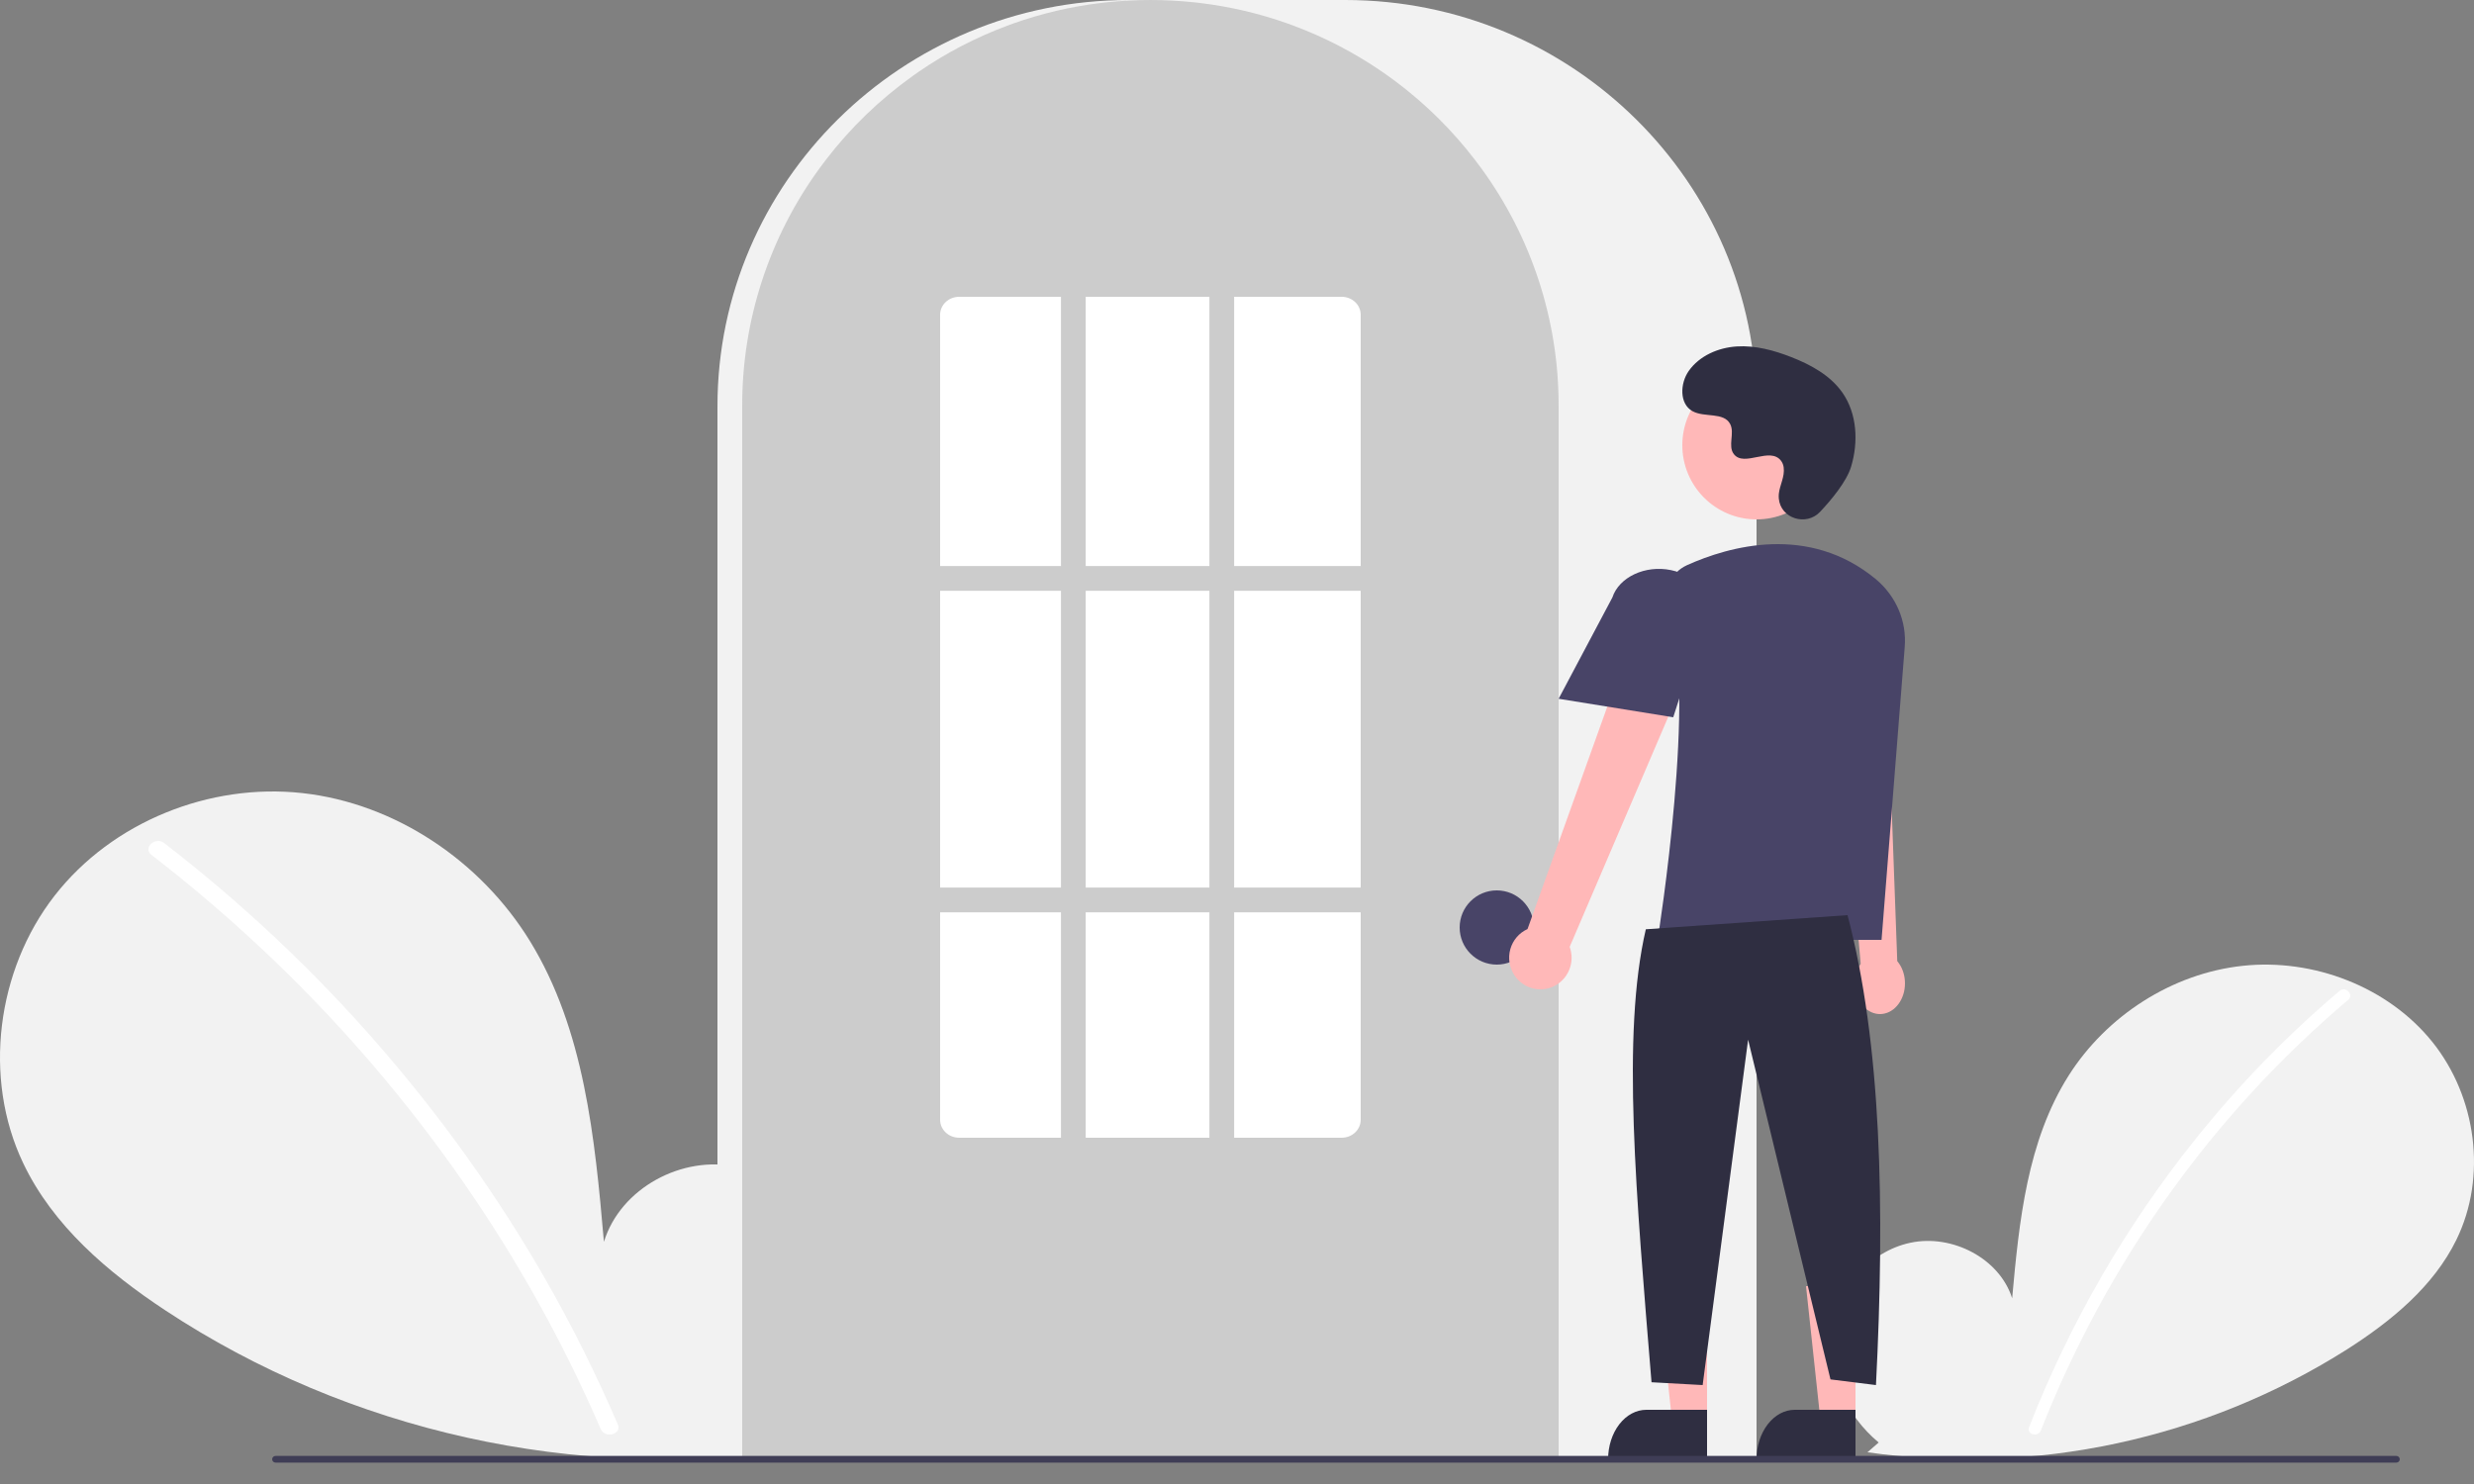 <?xml version="1.0" encoding="UTF-8"?>
<svg width="100px" height="60px" viewBox="0 0 100 60" version="1.1" xmlns="http://www.w3.org/2000/svg" xmlns:xlink="http://www.w3.org/1999/xlink">
    <rect x="0" y="0" width="100" height="60" fill="#808080" stroke="none"/>
    <title>undraw_Login_re_4vu2</title>
    <g id="Desktop" stroke="none" stroke-width="1" fill="none" fill-rule="evenodd">
        <g id="Sign-Up" transform="translate(-663, -334)" fill-rule="nonzero">
            <g id="Choice" transform="translate(520, 310)">
                <g id="undraw_Login_re_4vu2" transform="translate(143, 24)">
                    <path d="M75.937,58.322 C74.622,57.23 73.824,55.505 74.033,53.825 C74.243,52.145 75.539,50.601 77.222,50.245 C78.904,49.888 80.821,50.875 81.332,52.491 C81.614,49.376 81.938,46.13 83.622,43.477 C85.147,41.075 87.789,39.356 90.652,39.049 C93.515,38.741 96.529,39.903 98.315,42.125 C100.1,44.347 100.537,47.577 99.287,50.128 C98.366,52.007 96.668,53.406 94.89,54.543 C89.144,58.189 82.252,59.671 75.483,58.718 L75.937,58.322 Z" id="Path" fill="#F2F2F2"></path>
                    <path d="M94.568,40.062 C92.413,41.885 90.436,43.925 88.666,46.151 C85.896,49.623 83.654,53.516 82.019,57.694 C81.899,57.999 82.376,58.131 82.494,57.83 C85.169,51.04 89.44,45.055 94.916,40.424 C95.162,40.216 94.812,39.855 94.568,40.062 L94.568,40.062 Z" id="Path" fill="#FFFFFF"></path>
                    <path d="M31.467,58.079 C33.186,56.605 34.23,54.276 33.957,52.009 C33.683,49.742 31.987,47.658 29.787,47.177 C27.587,46.696 25.08,48.028 24.411,50.209 C24.044,46.004 23.62,41.624 21.417,38.043 C19.423,34.801 15.968,32.481 12.225,32.066 C8.481,31.651 4.539,33.218 2.204,36.217 C-0.131,39.216 -0.703,43.576 0.933,47.019 C2.137,49.555 4.357,51.443 6.682,52.979 C14.101,57.878 23.304,59.921 32.061,58.613" id="Path" fill="#F2F2F2"></path>
                    <path d="M6.631,34.082 C9.781,36.514 12.67,39.233 15.257,42.202 C17.844,45.167 20.123,48.363 22.059,51.745 C23.142,53.642 24.114,55.594 24.972,57.592 C25.147,57.998 24.451,58.175 24.278,57.773 C22.758,54.251 20.878,50.879 18.664,47.705 C16.461,44.542 13.94,41.589 11.135,38.888 C9.549,37.361 7.876,35.918 6.122,34.565 C5.763,34.287 6.275,33.807 6.631,34.082 L6.631,34.082 Z" id="Path" fill="#FFFFFF"></path>
                    <path d="M71,59 L29,59 L29,16.427 C29,7.369 36.459,0 45.627,0 L54.373,0 C63.541,0 71,7.369 71,16.427 L71,59 Z" id="Path" fill="#F2F2F2"></path>
                    <path d="M63,59 L30,59 L30,16.426 C29.991,12.956 31.095,9.573 33.151,6.77 C33.227,6.667 33.303,6.566 33.38,6.465 C34.375,5.166 35.559,4.023 36.892,3.072 C36.968,3.017 37.043,2.963 37.12,2.91 C38.236,2.141 39.443,1.513 40.714,1.039 C40.789,1.01 40.866,0.982 40.943,0.954 C42.092,0.546 43.283,0.266 44.495,0.12 C44.57,0.11 44.647,0.102 44.724,0.094 C45.905,-0.031 47.095,-0.031 48.276,0.094 C48.353,0.102 48.43,0.11 48.506,0.121 C49.717,0.266 50.908,0.546 52.057,0.954 C52.134,0.982 52.211,1.01 52.287,1.039 C53.542,1.507 54.735,2.126 55.839,2.882 C55.915,2.935 55.992,2.988 56.068,3.042 C56.815,3.573 57.517,4.165 58.167,4.811 C58.688,5.33 59.173,5.882 59.62,6.465 C59.697,6.566 59.773,6.667 59.849,6.77 C61.905,9.573 63.009,12.956 63,16.426 L63,59 Z" id="Path" fill="#CCCCCC"></path>
                    <circle id="Oval" fill="#484467" cx="60.5" cy="37.5" r="1.5"></circle>
                    <polygon id="Path" fill="#FFB8B8" points="69 58 67.645 58 67 52 69 52"></polygon>
                    <path d="M66.545,57 L69,57 L69,59 L65,59 L65,59 C65,58.47 65.163,57.961 65.453,57.586 C65.742,57.211 66.136,57 66.545,57 L66.545,57 Z" id="Path" fill="#2F2E41"></path>
                    <polygon id="Path" fill="#FFB8B8" points="75 58 73.645 58 73 52 75 52"></polygon>
                    <path d="M72.545,57 L75,57 L75,59 L71,59 L71,59 C71,58.47 71.163,57.961 71.453,57.586 C71.742,57.211 72.136,57 72.545,57 L72.545,57 Z" id="Path" fill="#2F2E41"></path>
                    <path d="M61.216,39.434 C61.008,39.123 60.946,38.735 61.048,38.374 C61.15,38.013 61.404,37.716 61.743,37.563 L66.607,24 L69,25.321 L63.447,38.283 C63.668,38.889 63.406,39.567 62.837,39.861 C62.268,40.154 61.572,39.971 61.216,39.434 L61.216,39.434 Z" id="Path" fill="#FFB8B8"></path>
                    <path d="M75.48,40.831 C75.222,40.65 75.042,40.337 74.99,39.977 C74.938,39.617 75.018,39.248 75.209,38.967 L74,25 L76.185,25.123 L76.688,38.861 C77.058,39.296 77.105,40.002 76.797,40.505 C76.489,41.008 75.923,41.148 75.48,40.831 L75.48,40.831 Z" id="Path" fill="#FFB8B8"></path>
                    <circle id="Oval" fill="#FFB8B8" cx="71" cy="18" r="3"></circle>
                    <path d="M76.053,38 L67,38 L67.011,37.933 C67.027,37.832 68.624,27.828 67.446,24.556 C67.202,23.89 67.522,23.154 68.188,22.851 L68.188,22.851 C69.872,22.093 73.105,21.159 75.833,23.425 C76.647,24.112 77.075,25.125 76.989,26.16 L76.053,38 Z" id="Path" fill="#484467"></path>
                    <path d="M67.633,29 L63,28.252 L65.172,24.158 C65.442,23.332 66.502,22.836 67.54,23.05 C68.579,23.263 69.205,24.105 68.939,24.931 L67.633,29 Z" id="Path" fill="#484467"></path>
                    <path d="M72.258,31 L72.031,25.281 C71.859,24.205 72.418,23.189 73.277,23.023 C74.137,22.857 74.976,23.603 75.149,24.686 L76,30.03 L72.258,31 Z" id="Path" fill="#484467"></path>
                    <path d="M74.678,37 C76.047,42.194 76.196,48.797 75.827,56 L73.989,55.771 L70.659,42.036 L68.822,56 L66.755,55.886 C66.137,48.328 65.536,41.84 66.525,37.572 L74.678,37 Z" id="Path" fill="#2F2E41"></path>
                    <path d="M73.569,20.693 C73.011,21.288 71.973,20.969 71.9,20.155 C71.894,20.092 71.895,20.029 71.901,19.966 C71.939,19.605 72.147,19.278 72.097,18.898 C72.086,18.803 72.051,18.713 71.995,18.635 C71.549,18.039 70.504,18.902 70.084,18.362 C69.826,18.031 70.129,17.51 69.932,17.14 C69.671,16.651 68.898,16.892 68.413,16.625 C67.874,16.327 67.906,15.499 68.261,14.996 C68.694,14.382 69.453,14.054 70.203,14.007 C70.952,13.96 71.697,14.162 72.397,14.435 C73.192,14.745 73.98,15.174 74.47,15.873 C75.065,16.724 75.122,17.868 74.824,18.862 C74.643,19.468 74.026,20.207 73.569,20.693 Z" id="Path" fill="#2F2E41"></path>
                    <path d="M96.862,59.135 L11.138,59.135 C11.062,59.135 11,59.074 11,59 C11,58.926 11.062,58.865 11.138,58.865 L96.862,58.865 C96.938,58.865 97,58.926 97,59 C97,59.074 96.938,59.135 96.862,59.135 L96.862,59.135 Z" id="Path" fill="#3F3D56"></path>
                    <path d="M54.227,46 L38.773,46 C38.349,46.002 38.003,45.68 38,45.28 L38,12.72 C38.003,12.32 38.349,11.998 38.773,12 L54.227,12 C54.651,11.998 54.997,12.32 55,12.72 L55,45.28 C54.997,45.68 54.651,46.002 54.227,46 Z" id="Path" fill="#FFFFFF"></path>
                    <rect id="Rectangle" fill="#CCCCCC" x="38" y="22.886" width="17" height="1"></rect>
                    <rect id="Rectangle" fill="#CCCCCC" x="38" y="35.886" width="17" height="1"></rect>
                    <rect id="Rectangle" fill="#CCCCCC" x="42.885" y="12" width="1" height="34"></rect>
                    <rect id="Rectangle" fill="#CCCCCC" x="48.885" y="12" width="1" height="34"></rect>
                </g>
            </g>
        </g>
    </g>
</svg>